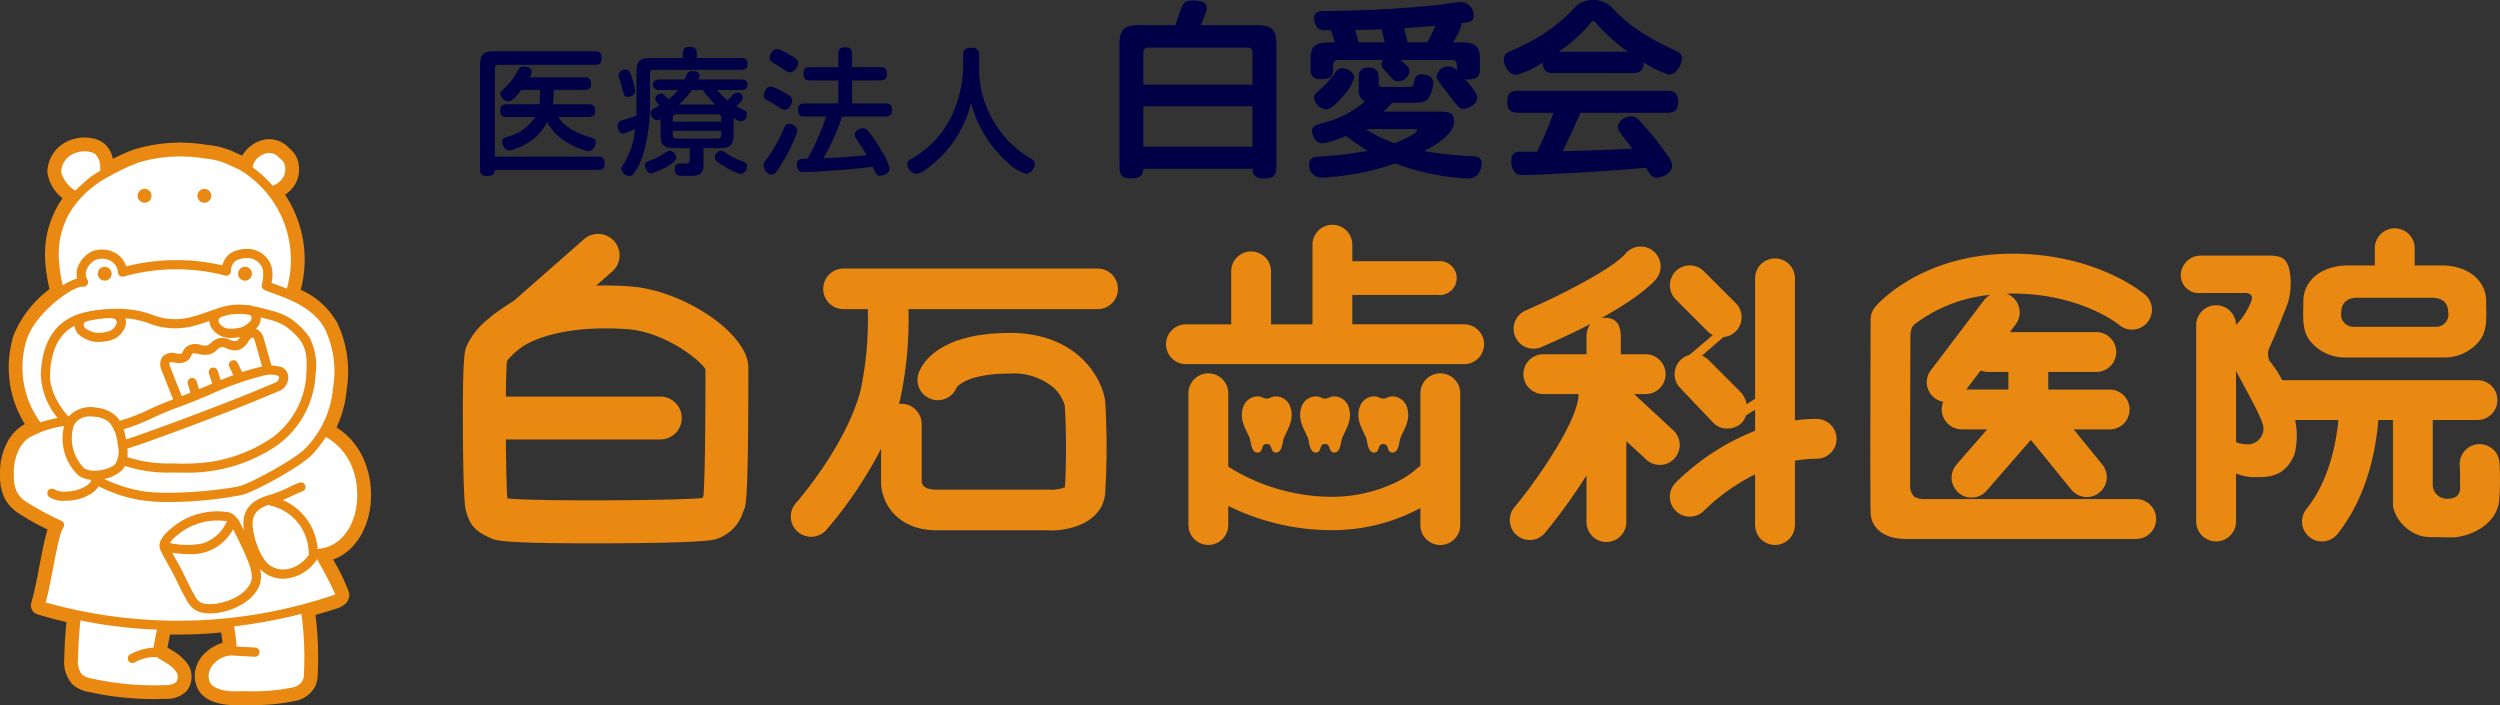 <svg xmlns="http://www.w3.org/2000/svg" xmlns:xlink="http://www.w3.org/1999/xlink" width="304.909" height="86" viewBox="0 0 304.909 86">
  <rect x="0" y="0" width="304.909" height="86" fill="#333333" stroke="none"/>
  <defs>
    <clipPath id="clip-path">
      <rect id="長方形_7" data-name="長方形 7" width="304.909" height="69.225" fill="#ea8912"/>
    </clipPath>
    <clipPath id="clip-path-2">
      <rect id="長方形_8" data-name="長方形 8" width="146.584" height="21.775" fill="none"/>
    </clipPath>
  </defs>
  <g id="logo" transform="translate(-294 -161.561)">
    <g id="グループ_18" data-name="グループ 18" transform="translate(294 178.337)">
      <g id="グループ_17" data-name="グループ 17" clip-path="url(#clip-path)">
        <path id="パス_65" data-name="パス 65" d="M41.1,36.351a12.94,12.94,0,0,0,1.418-4.875,13.386,13.386,0,0,0-1.074-7.8,9.378,9.378,0,0,0-4.63-4.016A13.816,13.816,0,0,0,34.746,7.574a3.416,3.416,0,0,0,1.662-1.567,3.18,3.18,0,0,0,.051-2.574,2.914,2.914,0,0,0-.791-.95l-.18-.169a2.68,2.68,0,0,0-2.877-.561A3.38,3.38,0,0,0,30.6,3.776c-.34-.183-.693-.347-1.041-.5-.2-.09-.394-.179-.581-.269a9.688,9.688,0,0,0-3.1-.772,18.861,18.861,0,0,0-8.436.5,21.977,21.977,0,0,0-3.342,1.526,3.1,3.1,0,0,0-1-2.33,2.746,2.746,0,0,0-1.227-.508,4.245,4.245,0,0,0-3.2.671A3.637,3.637,0,0,0,7.129,5.036,4.775,4.775,0,0,0,9.207,8.1,8.85,8.85,0,0,0,8.073,9.845c-1.383,2.8-1.58,5.416-.7,9.332a.554.554,0,0,0,.148.269,13.2,13.2,0,0,0-4.5,5.528A12.572,12.572,0,0,0,4.642,35.948a5.807,5.807,0,0,0-1.085.63,4.23,4.23,0,0,0-.973.983l-.162.209a7.369,7.369,0,0,0-1.068,4.049l0,.142a5.6,5.6,0,0,0,.521,2.611,4.381,4.381,0,0,0,1.391,1.514A32.271,32.271,0,0,0,7.283,48.3a2.734,2.734,0,0,0-.132.349c-.431,1.5-.728,3.068-1.016,4.579-.283,1.487-.576,3.025-.993,4.48a.561.561,0,0,0,.375.691Q7.489,59,9.5,59.455c-.174,1.6-.277,3.224-.307,4.832a3.612,3.612,0,0,0,.783,2.759,3.55,3.55,0,0,0,1.844.833,36.557,36.557,0,0,0,7.769.835q.684,0,1.368-.025a2.914,2.914,0,0,0,2.151-.74,2.23,2.23,0,0,0,.005-2.772,5.6,5.6,0,0,0-1.7-1.405l-.119-.074c-.115-.071-.223-.135-.323-.195-.125-.074-.272-.161-.362-.225.057-.438.282-1.582.464-2.453.354.007.707.019,1.062.019a60.86,60.86,0,0,0,6.11-.31.549.549,0,0,0,.005.13c0,.015.216,1.265.277,2.2a4.429,4.429,0,0,0-2.224,1.1,3.323,3.323,0,0,0-1.195,2.391,2.939,2.939,0,0,0,.409,1.6c.853,1.368,3.07,1.5,3.917,1.5h.131c.469-.008.928-.011,1.379-.014a24.276,24.276,0,0,0,6.011-.54,2.9,2.9,0,0,0,1.569-1.1,2.374,2.374,0,0,0,.429-1.127,40.294,40.294,0,0,0-.308-8.072c1.008-.273,2.014-.568,3.02-.891.369-.118,1.233-.4,1.161-1.3a32.289,32.289,0,0,0-2.237-4.477c3.159-.785,4.576-3.79,4.841-6.5.306-3.122-.7-7.066-4.333-9.086" transform="translate(-0.789 -0.79)" fill="#fff"/>
        <path id="パス_66" data-name="パス 66" d="M28.645,69.225c-.989,0-3.4-.172-4.393-1.768a3.5,3.5,0,0,1-.494-1.9,3.874,3.874,0,0,1,1.379-2.8,5.162,5.162,0,0,1,2-1.126c-.049-.468-.118-.951-.167-1.275a54.177,54.177,0,0,1-6.233.252c-.117.576-.236,1.186-.308,1.6l.036.022c.1.061.214.127.332.2l.12.074a6.129,6.129,0,0,1,1.861,1.55,2.8,2.8,0,0,1-.045,3.484,3.444,3.444,0,0,1-2.542.92,37.162,37.162,0,0,1-9.278-.821,4.088,4.088,0,0,1-2.12-.984,4.15,4.15,0,0,1-.949-3.167c.027-1.452.114-2.925.259-4.386-1.2-.28-2.384-.6-3.54-.952a1.125,1.125,0,0,1-.751-1.381c.409-1.43.7-2.953.98-4.427.285-1.5.579-3.043,1-4.541A30.28,30.28,0,0,1,2.16,45.755a4.957,4.957,0,0,1-1.555-1.69,6.033,6.033,0,0,1-.6-2.876l0-.141A7.869,7.869,0,0,1,1.19,36.633l.16-.207a4.779,4.779,0,0,1,1.077-1.085,5.458,5.458,0,0,1,.6-.394A13.148,13.148,0,0,1,1.7,24a13.557,13.557,0,0,1,4.331-5.512c-.9-4.044-.691-6.759.752-9.681a9.221,9.221,0,0,1,.853-1.4A4.883,4.883,0,0,1,5.779,4.252,4.205,4.205,0,0,1,7.562.847,4.8,4.8,0,0,1,11.191.082,3.281,3.281,0,0,1,12.664.7a3.121,3.121,0,0,1,1.1,1.9A19.339,19.339,0,0,1,16.48,1.413,19.378,19.378,0,0,1,25.16.883a10.172,10.172,0,0,1,3.275.824c.182.088.373.175.567.263.168.076.349.159.535.248A4.069,4.069,0,0,1,31.625.438a3.223,3.223,0,0,1,3.459.68l.178.167a3.33,3.33,0,0,1,.929,1.155,3.734,3.734,0,0,1-.069,3.022,3.81,3.81,0,0,1-1.358,1.509,14.274,14.274,0,0,1,1.911,11.6,9.461,9.461,0,0,1,4.475,4.068,13.889,13.889,0,0,1,1.132,8.109,13.6,13.6,0,0,1-1.24,4.6C44.552,37.578,45.5,41.6,45.2,44.7c-.256,2.617-1.6,5.666-4.568,6.771a24.785,24.785,0,0,1,1.964,4.1c.072.894-.449,1.526-1.548,1.878-.826.266-1.691.524-2.576.77a40.054,40.054,0,0,1,.252,7.695,2.927,2.927,0,0,1-.516,1.394,3.48,3.48,0,0,1-1.9,1.341,24.691,24.691,0,0,1-6.145.557c-.457,0-.91.005-1.372.014Zm-1.19-10.04a.561.561,0,0,1,.56.6c0,.01.219,1.3.282,2.255a.56.56,0,0,1-.477.591,3.894,3.894,0,0,0-1.93.962,2.771,2.771,0,0,0-1.01,1.981,2.383,2.383,0,0,0,.324,1.294c.718,1.151,2.815,1.241,3.441,1.241h.125c.463-.009.92-.012,1.37-.015a23.887,23.887,0,0,0,5.888-.522,2.35,2.35,0,0,0,1.235-.859,1.839,1.839,0,0,0,.341-.86,39.9,39.9,0,0,0-.3-7.967.559.559,0,0,1,.409-.61c1.031-.279,2.039-.577,2.995-.884.6-.192.8-.381.773-.722a39.623,39.623,0,0,0-2.161-4.238.561.561,0,0,1,.348-.828c3.643-.905,4.3-4.826,4.419-6.007.282-2.884-.633-6.643-4.048-8.541a.56.56,0,0,1-.223-.752,12.338,12.338,0,0,0,1.356-4.669,12.885,12.885,0,0,0-1.016-7.486,8.7,8.7,0,0,0-4.367-3.762.56.56,0,0,1-.306-.652A13.289,13.289,0,0,0,33.5,7.11a.561.561,0,0,1,.214-.832,2.854,2.854,0,0,0,1.4-1.306,2.627,2.627,0,0,0,.032-2.124A2.645,2.645,0,0,0,34.5,2.1l-.182-.171a2.111,2.111,0,0,0-2.3-.444,2.831,2.831,0,0,0-1.67,1.666.561.561,0,0,1-.8.324c-.336-.181-.7-.347-1.006-.488-.2-.092-.4-.183-.594-.276A9.226,9.226,0,0,0,25.027,2a18.338,18.338,0,0,0-8.192.48,21.626,21.626,0,0,0-3.256,1.489.56.56,0,0,1-.823-.458,2.513,2.513,0,0,0-.784-1.924,2.2,2.2,0,0,0-.982-.4,3.673,3.673,0,0,0-2.78.576A3.069,3.069,0,0,0,6.9,4.24a4.308,4.308,0,0,0,1.84,2.616.561.561,0,0,1,.109.816A8.329,8.329,0,0,0,7.786,9.3c-1.319,2.672-1.5,5.184-.659,8.961a.559.559,0,0,1-.064.842,12.734,12.734,0,0,0-4.307,5.262A11.938,11.938,0,0,0,4.307,34.83a.56.56,0,0,1-.221.837,5.236,5.236,0,0,0-.98.566,3.693,3.693,0,0,0-.868.879l-.163.21a6.814,6.814,0,0,0-.951,3.685l.005.142A5.192,5.192,0,0,0,1.573,43.5,3.815,3.815,0,0,0,2.8,44.834a31.548,31.548,0,0,0,3.935,2.174.56.56,0,0,1,.271.735,2.105,2.105,0,0,0-.1.274c-.424,1.48-.719,3.029-1,4.528s-.581,3.053-1,4.532c1.286.392,2.614.742,3.944,1.042a.561.561,0,0,1,.434.608c-.172,1.59-.274,3.2-.3,4.782a3.148,3.148,0,0,0,.617,2.351,3.048,3.048,0,0,0,1.569.684,36.126,36.126,0,0,0,9,.8,2.381,2.381,0,0,0,1.759-.56,1.685,1.685,0,0,0-.034-2.06,5.087,5.087,0,0,0-1.547-1.26l-.119-.074c-.111-.069-.217-.131-.314-.189-.138-.081-.3-.179-.4-.249a.562.562,0,0,1-.232-.53c.058-.444.278-1.573.471-2.5a.557.557,0,0,1,.559-.446l.35.008a54.228,54.228,0,0,0,6.756-.3.519.519,0,0,1,.056,0" transform="translate(0 0)" fill="#ea8912"/>
        <path id="パス_67" data-name="パス 67" d="M156.269,34.7c-1.4-.093-2.77-.124-4.068-.087l1.966-1.725a2.616,2.616,0,1,0-3.451-3.933L142.122,36.5c-.441.263-1.122.69-1.861,1.228a8.885,8.885,0,0,0-1.186.93A9.03,9.03,0,0,0,136.394,42c-.208.531-.492,1.259-.443,10.231.032,5.745.151,9.038.355,9.787l.027.1c.471,1.739,1.16,2.484,3.073,3.321.553.242,1.388.607,12.051.607q.864,0,1.816,0c8.053-.028,12.617-.2,13.565-.519A5.035,5.035,0,0,0,170.1,62.28c.031-.076.061-.152.095-.226.3-.685.568-1.276.568-17.474,0-4.08-7.857-9.433-14.494-9.876m9.02,25.519-.042.1c-.026.063-.056.137-.084.2-3.036.309-20.965.414-23.793.036-.084-1.034-.153-3.8-.18-7.181h18.838a2.616,2.616,0,1,0,0-5.232H141.189c.022-2.221.07-3.724.142-4.361a9.42,9.42,0,0,1,1.936-1.767c1.262-.8,5.022-2.609,12.654-2.1,4.636.309,8.99,3.787,9.61,4.9,0,11.735-.168,14.671-.242,15.4" transform="translate(-79.493 -16.554)" fill="#ea8912"/>
        <path id="パス_68" data-name="パス 68" d="M272.145,40.952a2.478,2.478,0,0,0-2.476-2.475H238.727a2.476,2.476,0,1,0,0,4.951h2.913a41.932,41.932,0,0,1-.87,9.848c-1.782,6.881-7.844,13.737-7.905,13.805a2.476,2.476,0,0,0,3.692,3.3,51.071,51.071,0,0,0,6.7-9.923v4.084c0,2.354,1.82,5.857,6.835,5.857l4.16,0h.62c2.11,0,4.4,0,6.162,0h2.373l.049,0c.185.012.377.018.571.018,2.281,0,6.23-.956,6.565-4.542a94.364,94.364,0,0,0,.007-11.141,2.537,2.537,0,0,0-.031-.272c-.475-2.813-3.508-8.132-11.587-8.132-9.132,0-10.9,4.147-11.165,4.979a2.475,2.475,0,0,0,4.648,1.69c.122-.176,1.342-1.717,6.517-1.717a7.6,7.6,0,0,1,5.286,1.69,4.707,4.707,0,0,1,1.4,2.232,92.166,92.166,0,0,1,.02,9.951,4.859,4.859,0,0,1-1.544.3l-.157-.013-.044,0c-.076,0-.153-.007-.233-.008a3.006,3.006,0,0,0-.307.011c-1.377,0-4.91,0-8.523,0h-.621l-4.163,0c-1.188,0-1.821-.326-1.883-.963V57.449a2.479,2.479,0,0,0-2.476-2.476,2.32,2.32,0,0,0-.3.021c.045-.159.091-.318.132-.477a46.528,46.528,0,0,0,1.031-11.089h23.075a2.478,2.478,0,0,0,2.476-2.476" transform="translate(-135.799 -22.499)" fill="#ea8912"/>
        <path id="パス_69" data-name="パス 69" d="M698.786,35.44c0-1.923-1.6-4.076-5.109-4.256q-.067,0-.135,0H690.07v-2.1a2.429,2.429,0,0,0-4.859,0v2.1H681.74c-.045,0-.09,0-.135,0-3.51.18-5.109,2.332-5.109,4.256,0,2.136-.275,3.871,1.11,5.283a5.465,5.465,0,0,0,4.133,1.682h11.8a5.464,5.464,0,0,0,4.133-1.682c1.386-1.412,1.111-3.147,1.111-5.283m-6,3.222c-.687.008-9.6.008-10.29,0a1.5,1.5,0,0,1-1.372-1.815c-.007-.5.2-1.727,1.987-1.727h9.06c1.789,0,1.994,1.229,1.987,1.727a1.5,1.5,0,0,1-1.372,1.815" transform="translate(-395.568 -15.584)" fill="#ea8912"/>
        <path id="パス_70" data-name="パス 70" d="M679.391,59.968a2.429,2.429,0,0,0-4.851.261c.081,1.5,0,2.178.061,2.937-.1.391-.2,1.157-1.552,1.158a1.711,1.711,0,0,1-1.8-1.772V54.726h5.458a2.429,2.429,0,1,0,0-4.858h-23.82a13.611,13.611,0,0,0-1.558-2.372,1.956,1.956,0,0,1,.054-1.717c.869-1.89,1.742-4.157,2.077-5.02.671-1.578.593-4.579-.142-5.392-.349-.615-1.371-.69-1.911-.69h-8.462a2.43,2.43,0,0,0-2.429,2.429,2.191,2.191,0,0,0,2.429,2.129H648.5c.737.079.737.561.665.854a8.306,8.306,0,0,1-1.909,3.038,2.428,2.428,0,0,0-4.856.061v23.92a2.429,2.429,0,1,0,4.858,0V61.242a5.856,5.856,0,0,0,2.269.455c1.73,0,3.716-.006,4.875-2.827a9.444,9.444,0,0,0,.067-4.144h5.269c-.245,2.685-1.081,7.341-3.9,10.865a2.429,2.429,0,0,0,3.794,3.035c3.745-4.681,4.729-10.669,4.981-13.9h1.781V64.971a2.426,2.426,0,0,0,.121.758,5.056,5.056,0,0,0,3.291,3.132,5.709,5.709,0,0,0,.995.145l2.729.036c1.9,0,5.441-1.3,5.827-4.464a34.828,34.828,0,0,0,.034-4.609m-30.682-2.273a4.094,4.094,0,0,1-1.451-.255V48.723c1.539,2.981,3.153,5.65,3.342,6.9a1.942,1.942,0,0,1-1.891,2.076" transform="translate(-374.543 -20.277)" fill="#ea8912"/>
        <path id="パス_71" data-name="パス 71" d="M463.393,54.427,458.609,50h1.407a2.429,2.429,0,0,0,0-4.858h-3.035V42.908c-.017-.615-.1-2.141-1.753-2.207a3.472,3.472,0,0,0-.607.026c4.7-2.6,6.313-4.323,6.662-4.742a2.429,2.429,0,0,0-3.732-3.11c-1.51,1.812-8.027,5.144-12.173,6.931a2.429,2.429,0,1,0,1.923,4.462c2.35-1.013,4.322-1.957,5.975-2.82a2.621,2.621,0,0,0-.476,1.623v2.07h-5.263a2.429,2.429,0,0,0,0,4.858h4.289c.038,2.944-4.51,9.805-7.823,13.821a2.429,2.429,0,0,0,3.747,3.093,68.97,68.97,0,0,0,5.05-7v5.769a2.43,2.43,0,0,0,4.858,0v-9.94l2.435,2.252a2.429,2.429,0,0,0,3.3-3.567" transform="translate(-259.306 -18.713)" fill="#ea8912"/>
        <path id="パス_72" data-name="パス 72" d="M508.365,55.074a19.438,19.438,0,0,0-2.648.184V37.93a2.429,2.429,0,1,0-4.858,0V52.619l-1.048.665a2.791,2.791,0,0,0-.733-1.494L495.189,47.9a2.417,2.417,0,0,0-.811-.537l2.613-2.271a2.428,2.428,0,0,0,1.51-4.138l-3.889-3.889a2.429,2.429,0,1,0-3.435,3.436l3.889,3.889a2.4,2.4,0,0,0,.64.458l-2.871,2.427a2.427,2.427,0,0,0-1.081,4.06l4.023,4.231a2.258,2.258,0,0,0,1.659.681,2.53,2.53,0,0,0,1.777-.681,2.166,2.166,0,0,0,.528-.912l1.118-.71v2.58a28.738,28.738,0,0,0-9.731,6.372,2.429,2.429,0,0,0,3.529,3.339,24.6,24.6,0,0,1,6.2-4.4v6.184a2.429,2.429,0,1,0,4.858,0V60.181a14.694,14.694,0,0,1,2.648-.247,2.429,2.429,0,0,0,0-4.859" transform="translate(-286.799 -20.759)" fill="#ea8912"/>
        <path id="パス_73" data-name="パス 73" d="M379.776,69.258a2.429,2.429,0,0,0-2.429,2.429v8.871a2.2,2.2,0,0,0-.492.361,10.719,10.719,0,0,1-2.557,1.662,18.17,18.17,0,0,1-7.715,1.737,23.975,23.975,0,0,1-12.615-3.642c-.017-.012-.038-.02-.056-.031V71.687a2.429,2.429,0,0,0-4.858,0V87.756a2.429,2.429,0,0,0,4.858,0V85.424a28.406,28.406,0,0,0,12.315,2.956c.147,0,.3,0,.445,0a22.542,22.542,0,0,0,10.674-2.7v2.084a2.429,2.429,0,0,0,4.858,0V71.687a2.429,2.429,0,0,0-2.429-2.429" transform="translate(-204.11 -40.499)" fill="#ea8912"/>
        <path id="パス_74" data-name="パス 74" d="M378.831,37.757h-13.64V34.18H375.65a2.068,2.068,0,1,0,0-4.115H365.192V28.05a2.429,2.429,0,1,0-4.858,0v9.708h-5.057V31.3a2.429,2.429,0,0,0-4.858,0v6.46H344.9a2.429,2.429,0,0,0,0,4.858h33.933a2.429,2.429,0,0,0,0-4.858" transform="translate(-200.258 -14.981)" fill="#ea8912"/>
        <path id="パス_75" data-name="パス 75" d="M367.02,82.724c.292-.292.133-.906.761-.906.6.005.467.613.759.906a.561.561,0,0,0,.748,0c.4-.348.426-1.174.581-1.656.561-1.23,1.275-2.3.793-3.751a1.9,1.9,0,0,0-1.605-1.3c-.749-.046-.754.262-1.277.262s-.527-.308-1.276-.262a1.9,1.9,0,0,0-1.605,1.3c-.483,1.455.232,2.521.793,3.751.154.482.178,1.308.581,1.656a.561.561,0,0,0,.748,0" transform="translate(-213.281 -44.443)" fill="#ea8912"/>
        <path id="パス_76" data-name="パス 76" d="M384.134,82.724c.292-.292.133-.906.761-.906.6.005.467.613.759.906a.561.561,0,0,0,.748,0c.4-.348.426-1.174.581-1.656.561-1.23,1.275-2.3.793-3.751a1.9,1.9,0,0,0-1.605-1.3c-.749-.046-.755.262-1.277.262s-.527-.308-1.276-.262a1.9,1.9,0,0,0-1.605,1.3c-.483,1.455.232,2.521.793,3.751.154.482.178,1.308.581,1.656a.561.561,0,0,0,.748,0" transform="translate(-223.288 -44.443)" fill="#ea8912"/>
        <path id="パス_77" data-name="パス 77" d="M401.248,82.724c.292-.292.133-.906.761-.906.6.005.467.613.759.906a.561.561,0,0,0,.748,0c.4-.348.426-1.174.581-1.656.561-1.23,1.275-2.3.793-3.751a1.9,1.9,0,0,0-1.605-1.3c-.749-.046-.754.262-1.277.262s-.527-.308-1.276-.262a1.9,1.9,0,0,0-1.605,1.3c-.483,1.455.232,2.521.793,3.751.154.482.178,1.308.581,1.656a.561.561,0,0,0,.748,0" transform="translate(-233.296 -44.443)" fill="#ea8912"/>
        <path id="パス_78" data-name="パス 78" d="M581.763,64.042h-26a2.386,2.386,0,0,1-1.058-.28,1.727,1.727,0,0,1-.513-1.261c-.013-4.182.005-12.016.028-18.44a2.825,2.825,0,0,1,.181-.914,1.362,1.362,0,0,1,.478-.534,18.115,18.115,0,0,1,9.109-3.483,2.42,2.42,0,0,0-.8.678l-6.469,8.516a2.415,2.415,0,0,0,1.515,3.854,2.373,2.373,0,0,0-.192.935,2.462,2.462,0,0,0,2.493,2.429h3.045l-3.736,4.295a2.429,2.429,0,0,0,3.666,3.189l5.4-6.2,4.946,6.072a2.429,2.429,0,1,0,3.767-3.068l-3.488-4.282h4.317a2.43,2.43,0,1,0,0-4.858h-7.418V48.539h5.862a2.429,2.429,0,0,0,0-4.858H566.346l.71-.934a2.431,2.431,0,0,0-1.107-3.755c.235-.007.468-.016.71-.016,8.348,0,12.977,3.787,13.011,3.816a2.429,2.429,0,0,0,3.164-3.687c-.237-.2-5.929-4.988-16.175-4.988-11.106,0-16.487,6.193-16.711,6.456a2.432,2.432,0,0,0-.577,1.562c-.032,8.522-.073,22.946.012,23.8.183,1.825,1.839,2.97,4.254,2.969q.128,0,.258,0h27.869a2.429,2.429,0,0,0,0-4.858M566.171,50.683h-5.144l1.769-2.33a2.426,2.426,0,0,0,.932.186h2.443Z" transform="translate(-321.221 -19.95)" fill="#ea8912"/>
        <path id="パス_79" data-name="パス 79" d="M41.1,36.352a12.955,12.955,0,0,0,1.418-4.875,13.39,13.39,0,0,0-1.074-7.8,9.377,9.377,0,0,0-4.631-4.016A13.815,13.815,0,0,0,34.747,7.574a3.42,3.42,0,0,0,1.662-1.567,3.181,3.181,0,0,0,.051-2.574,2.918,2.918,0,0,0-.791-.951l-.18-.169a2.68,2.68,0,0,0-2.877-.561A3.38,3.38,0,0,0,30.6,3.776c-.339-.183-.693-.347-1.041-.5-.2-.09-.394-.179-.581-.269a9.688,9.688,0,0,0-3.1-.772,18.862,18.862,0,0,0-8.436.5,21.954,21.954,0,0,0-3.341,1.526,3.1,3.1,0,0,0-1-2.33,2.739,2.739,0,0,0-1.227-.508,4.244,4.244,0,0,0-3.2.67A3.635,3.635,0,0,0,7.13,5.036,4.773,4.773,0,0,0,9.208,8.1,8.843,8.843,0,0,0,8.073,9.846c-1.382,2.8-1.58,5.415-.7,9.332a.557.557,0,0,0,.148.269,13.2,13.2,0,0,0-4.5,5.527A12.575,12.575,0,0,0,4.642,35.948a5.8,5.8,0,0,0-1.085.63,4.23,4.23,0,0,0-.973.983l-.162.209a7.365,7.365,0,0,0-1.068,4.049l0,.142a5.6,5.6,0,0,0,.521,2.611A4.377,4.377,0,0,0,3.27,46.085,32.241,32.241,0,0,0,7.284,48.3a2.7,2.7,0,0,0-.132.349c-.431,1.5-.728,3.068-1.017,4.579-.283,1.487-.576,3.025-.992,4.48a.56.56,0,0,0,.375.691Q7.49,59,9.5,59.456c-.173,1.6-.277,3.224-.307,4.832a3.612,3.612,0,0,0,.784,2.759,3.55,3.55,0,0,0,1.844.833,36.564,36.564,0,0,0,7.77.835q.684,0,1.368-.025a2.913,2.913,0,0,0,2.151-.74,2.229,2.229,0,0,0,.006-2.772,5.6,5.6,0,0,0-1.7-1.405l-.118-.074c-.115-.071-.224-.135-.324-.195-.125-.073-.272-.161-.362-.224.057-.438.282-1.583.464-2.453.354.007.707.019,1.062.019a60.731,60.731,0,0,0,6.11-.31.572.572,0,0,0,.006.13c0,.015.216,1.265.277,2.2a4.428,4.428,0,0,0-2.223,1.1,3.323,3.323,0,0,0-1.2,2.391,2.938,2.938,0,0,0,.409,1.6c.853,1.368,3.07,1.5,3.917,1.5h.131c.469-.008.928-.011,1.379-.014a24.274,24.274,0,0,0,6.011-.54,2.9,2.9,0,0,0,1.569-1.1,2.37,2.37,0,0,0,.429-1.127,40.233,40.233,0,0,0-.308-8.072q1.512-.41,3.02-.891c.369-.119,1.233-.4,1.161-1.3a32.273,32.273,0,0,0-2.236-4.477c3.158-.785,4.576-3.79,4.841-6.5.306-3.122-.7-7.066-4.333-9.086M33,2.8a1.564,1.564,0,0,1,1.713.323L34.9,3.3a3.361,3.361,0,0,1,.513.54A2.047,2.047,0,0,1,35.4,5.517,2.444,2.444,0,0,1,34.044,6.66,14.55,14.55,0,0,0,31.6,4.429a.535.535,0,0,0,.02-.1A2.126,2.126,0,0,1,33,2.8M8.251,5.025A2.536,2.536,0,0,1,9.325,3.008a3.156,3.156,0,0,1,2.355-.482,1.664,1.664,0,0,1,.737.288A2.239,2.239,0,0,1,13,4.584a.553.553,0,0,0,.066.24,9.611,9.611,0,0,0-1.757,1.2c-.472.422-.919.824-1.338,1.244A3.99,3.99,0,0,1,8.251,5.025m.827,5.317a11.313,11.313,0,0,1,2.985-3.489,11.2,11.2,0,0,1,2.2-1.409A23.333,23.333,0,0,1,17.8,3.8a17.811,17.811,0,0,1,7.947-.455,8.734,8.734,0,0,1,2.742.667c.194.095.4.187.607.282a9.141,9.141,0,0,1,1.514.8,13.471,13.471,0,0,1,2.807,2.574A12.753,12.753,0,0,1,35.77,19.216c-.468-.186-.909-.347-1.3-.488-.205-.074-.4-.144-.566-.208a4.734,4.734,0,0,0,.075-1.684,3.053,3.053,0,0,0-3.143-2.465h-.013a3.862,3.862,0,0,0-1.875.5,2.526,2.526,0,0,0-1.034,1.511,24.863,24.863,0,0,0-11.74.122,2.74,2.74,0,0,0-1.228-1.583,3.362,3.362,0,0,0-2.992-.218,3.481,3.481,0,0,0-1.694,1.927,2.465,2.465,0,0,0-.068,1.343,7.466,7.466,0,0,0-1.753.843c-.795-3.617-.62-5.925.639-8.474m-5,15c1.159-3.326,5.719-6.508,6.824-6.362a.56.56,0,0,0,.557-.835,1.362,1.362,0,0,1-.131-1.164,2.393,2.393,0,0,1,1.075-1.25,2.236,2.236,0,0,1,1.965.148,1.661,1.661,0,0,1,.81,1.363.561.561,0,0,0,.71.5,23.737,23.737,0,0,1,12.363-.125.56.56,0,0,0,.7-.585,1.642,1.642,0,0,1,.55-1.185,2.774,2.774,0,0,1,1.329-.355,1.951,1.951,0,0,1,2.046,1.531,4.624,4.624,0,0,1-.139,1.635l-.02.1a.561.561,0,0,0,.323.622c.277.122.635.252,1.05.4,1.884.682,5.036,1.824,6.353,4.406a12.126,12.126,0,0,1,.958,7.174,11.972,11.972,0,0,1-3.34,7.313c-1.139,1.253-6.57,4.224-8,4.611-1.532.415-8.557,1.232-12.113.593a16.889,16.889,0,0,1-4.445-1.458,4.28,4.28,0,0,0,2.117-1.008,2.269,2.269,0,0,0,.407-.566,17.478,17.478,0,0,0,5.908.8c.491.009.986.018,1.485.018A19.3,19.3,0,0,0,34.641,38.3,11.36,11.36,0,0,0,39.272,29.8l0-.06A7.523,7.523,0,0,0,38.5,25.1a9.293,9.293,0,0,0-2.257-2.222,7.853,7.853,0,0,0-2.447-1c-.691-.191-1.422-.39-2.175-.529a2.067,2.067,0,0,0-.816-.132c-.015,0-.029,0-.043.006a7.292,7.292,0,0,0-2.2.069c-.2.039-.417.1-.652.163a.6.6,0,0,0-.071.012c-.088.025-.166.054-.244.082-.456.141-.95.312-1.436.481-.711.247-1.383.481-1.864.6a7.6,7.6,0,0,1-4.994-.243,11.14,11.14,0,0,0-2.565-.615,17.287,17.287,0,0,0-5.606.33c-.034.01-.073.016-.105.027a7.505,7.505,0,0,0-2.284,1c-1.833,1.252-2.833,3.42-2.972,6.443A8.622,8.622,0,0,0,7.82,34.99a17.728,17.728,0,0,0-2.1.538A11.361,11.361,0,0,1,4.075,25.344m4.891,9.264c-.022-.024-2.194-2.375-2.073-4.988.124-2.69.937-4.512,2.484-5.569a4.892,4.892,0,0,1,.515-.3,1.806,1.806,0,0,0,.379.952,3.781,3.781,0,0,0,2.274,1.018h.022c2.052,0,2.806-.59,3.356-1.541a1.753,1.753,0,0,0,.164-1.34c.184.012.364.027.539.045a10.078,10.078,0,0,1,2.323.563,8.726,8.726,0,0,0,5.611.27c.483-.116,1.1-.327,1.762-.556a1.788,1.788,0,0,0,.442,1.08,2.687,2.687,0,0,0,2.213.986,6.409,6.409,0,0,0,1.112-.112c-.165.233-.323.445-.492.5a1.369,1.369,0,0,1-.733-.154,2.342,2.342,0,0,0-1.385-.2,2.264,2.264,0,0,0-.948.561,1.6,1.6,0,0,1-.461.319,1.93,1.93,0,0,1-.83-.059,1.821,1.821,0,0,0-1.825.318,1.934,1.934,0,0,0-.313.488.978.978,0,0,1-.127.219c-.1.091-.428.044-.7.007a1.683,1.683,0,0,0-1.669.4,1.762,1.762,0,0,0-.061,1.774l1.357,3.433c-.992.378-1.987.781-2.873,1.208A23.57,23.57,0,0,1,15.4,35.337a3.252,3.252,0,0,0-.552-.659,4.118,4.118,0,0,0-2.251-.942,3.667,3.667,0,0,0-3.394,1.027l-.134.018a.557.557,0,0,0-.107-.173m5.279-11.8c.394.028.66.133.747.3a.608.608,0,0,1-.039.515c-.279.482-.567.981-2.386.981h-.02a3.055,3.055,0,0,1-1.392-.588.589.589,0,0,1-.126-.545.514.514,0,0,1,.347-.273,13.324,13.324,0,0,1,2.87-.387m14.538-.414a6.888,6.888,0,0,1,2.506.036.366.366,0,0,1,.122.113.588.588,0,0,1-.012.559,3.056,3.056,0,0,1-1.244.861c-1.8.379-2.182-.052-2.555-.468a.607.607,0,0,1-.144-.5c.043-.147.218-.279.491-.381.312-.1.6-.176.835-.223m2.261,3.317c.04-.057.08-.114.12-.169.192-.26.416-.385.485-.359.051.02.135.124.25.506.13.432.287.994.444,1.555.147.526.294,1.047.419,1.469-.849.192-1.659.423-2.439.68l-.541-1.115a.561.561,0,1,0-1.009.49l.483,1c-.523.192-1.034.393-1.538.6l-.37-1.122a.561.561,0,1,0-1.065.351l.4,1.2-.708.3c-.3.127-.607.255-.912.383l-.3-.987a.561.561,0,0,0-1.072.33l.333,1.084c-.353.142-.706.283-1.064.418l-1.363-3.447c-.2-.5-.14-.622-.118-.649.067-.082.4-.035.652,0a1.851,1.851,0,0,0,1.619-.3,1.76,1.76,0,0,0,.364-.539,1.128,1.128,0,0,1,.125-.217c.1-.111.38-.067.787.015a2.733,2.733,0,0,0,1.392.027,2.447,2.447,0,0,0,.848-.536,1.428,1.428,0,0,1,.48-.322,1.5,1.5,0,0,1,.729.161,2.2,2.2,0,0,0,1.458.176,2.227,2.227,0,0,0,1.115-.974m-7.837,7.715c1.1-.41,2.173-.863,3.205-1.3A36.846,36.846,0,0,1,33.2,29.759a3.234,3.234,0,0,1,1.311.03c.328.059.322.149.31.331a.716.716,0,0,1-.51.585c-.327.131-.653.268-1.056.438-.558.235-1.265.532-2.332.964-4.773,1.931-12.85,4.914-14.762,5.5a8.823,8.823,0,0,0-.289-1.237,25.349,25.349,0,0,0,3.647-1.433c1.116-.538,2.43-1.043,3.685-1.509m-6.885,5.3c1.79-.516,10.447-3.728,15.025-5.58,1.074-.434,1.785-.734,2.347-.97.4-.167.717-.3,1.039-.431a1.794,1.794,0,0,0,1.211-1.551,1.349,1.349,0,0,0-1.232-1.508,6.145,6.145,0,0,0-.824-.1.559.559,0,0,0-.019-.1c-.13-.431-.287-.992-.444-1.553s-.318-1.139-.451-1.576a1.743,1.743,0,0,0-.916-1.227c-.024-.01-.05-.013-.074-.021A2.027,2.027,0,0,0,32.4,23.6a1.827,1.827,0,0,0,.189-.881c.307.079.611.162.9.243a6.9,6.9,0,0,1,2.107.837,8.341,8.341,0,0,1,1.935,1.876c.748,1.254.693,2.413.615,4.017l0,.06A10.242,10.242,0,0,1,33.967,37.4a18.155,18.155,0,0,1-7.148,2.886,23.815,23.815,0,0,1-4.86.243,16.244,16.244,0,0,1-5.571-.745.562.562,0,0,0-.058-.015,5.357,5.357,0,0,0-.008-1.045M9.651,36.455h0a2.344,2.344,0,0,1,.314-.852,2.242,2.242,0,0,1,1.918-.795,4.178,4.178,0,0,1,.566.039,3.036,3.036,0,0,1,1.651.662,4.509,4.509,0,0,1,1.032,2.741,2.874,2.874,0,0,1-.305,2.374c-.738.745-2.988,1.121-3.814.458a5.186,5.186,0,0,1-1.361-4.628m9.866,26.557a6.524,6.524,0,0,0-2.822.8.56.56,0,0,0,.487,1.009,5.091,5.091,0,0,1,2.716-.673,4.961,4.961,0,0,0,.5.325c.094.056.2.116.3.184l.12.074a4.606,4.606,0,0,1,1.39,1.116,1.132,1.132,0,0,1,.073,1.347,2.016,2.016,0,0,1-1.368.379,35.373,35.373,0,0,1-8.857-.784,2.655,2.655,0,0,1-1.292-.534,2.715,2.715,0,0,1-.453-1.943c.029-1.538.127-3.092.29-4.624a57.285,57.285,0,0,0,9.326,1.12c-.125.6-.329,1.618-.416,2.208M37.835,66.6a1.367,1.367,0,0,1-.254.593,1.792,1.792,0,0,1-.9.617,23.41,23.41,0,0,1-5.742.506c-.456,0-.919.005-1.392.014-1.216.017-2.637-.272-3.077-.976a1.862,1.862,0,0,1-.239-.99,2.289,2.289,0,0,1,.825-1.572,2.97,2.97,0,0,1,2-.838h.013c.468.031.93.056,1.392.082s.933.051,1.4.083H31.9A.561.561,0,0,0,31.937,63c-.475-.032-.946-.058-1.416-.084l-.87-.051c-.059-1.01-.283-2.327-.295-2.393a.6.6,0,0,0-.017-.061,64.57,64.57,0,0,0,8.212-1.527,38.979,38.979,0,0,1,.284,7.715m6.48-21.274c-.245,2.5-1.608,5.3-4.7,5.642a.524.524,0,0,0-.08.02A7.051,7.051,0,0,0,35.277,45c.472-.2.942-.414,1.357-.608s.814-.38,1.01-.442a.561.561,0,1,0-.339-1.069,11.664,11.664,0,0,0-1.146.5,16.546,16.546,0,0,1-2.374.966c-1.435.386-3.34,1.177-3.307,3.574a6.736,6.736,0,0,0,.06.779q-.263-.522-.526-1.035l-.027-.054a1.2,1.2,0,0,0-.38-.476l-.053-.059a1.552,1.552,0,0,0-.869-.584,8.649,8.649,0,0,0-6.927,1.891c-.794.652-1.807,1.634-1.43,2.636.136.361.884,1.711.977,1.868.418.7.766,1.418,1.135,2.173s.764,1.565,1.23,2.341a2.854,2.854,0,0,0,.929,1.012,3.073,3.073,0,0,0,1.391.4c.132.01.269.016.41.016,2.153,0,5.287-1.246,6.076-3.536a3.53,3.53,0,0,0,.025-1.915,3.365,3.365,0,0,0,.928.743,4.136,4.136,0,0,0,1.921.478,5.1,5.1,0,0,0,4.075-2.319c.008-.011.016-.023.023-.035s0-.014.008-.021A47.488,47.488,0,0,1,41.686,56.5a1.992,1.992,0,0,1-.364.144,59.3,59.3,0,0,1-34.955.844c.354-1.338.615-2.712.87-4.045.283-1.487.576-3.025.993-4.48a3.4,3.4,0,0,1,.3-.628.561.561,0,0,0-.248-.8,35.116,35.116,0,0,1-4.374-2.369A3.273,3.273,0,0,1,2.847,44a4.747,4.747,0,0,1-.367-2.083l0-.144A6.317,6.317,0,0,1,3.3,38.461l.168-.216a3.156,3.156,0,0,1,.764-.775,11.411,11.411,0,0,1,4.376-1.484c-.02.081-.042.16-.059.248a6.227,6.227,0,0,0,1.758,5.722,2.92,2.92,0,0,0,1.5.559.471.471,0,0,0,.035.059c.024.027.056.054.082.081a2.219,2.219,0,0,1-.715.679,4.72,4.72,0,0,1-2.268.627A2.448,2.448,0,0,1,7.426,43.7a.561.561,0,0,0-.646.916,3.037,3.037,0,0,0,1.782.48c.159,0,.314-.007.459-.017a5.785,5.785,0,0,0,2.8-.8,3.371,3.371,0,0,0,1.013-.952,17.746,17.746,0,0,0,4.917,1.657,21.2,21.2,0,0,0,3.592.254,47.214,47.214,0,0,0,9.014-.868c1.6-.433,7.24-3.517,8.533-4.939a16.309,16.309,0,0,0,1.639-2.111c3.181,1.759,4.056,5.245,3.785,8.01M21.5,50.245a4.446,4.446,0,0,1,.971-1,7.554,7.554,0,0,1,5.991-1.656,4.817,4.817,0,0,1-2.951,2.7,9.633,9.633,0,0,1-3.941-.034Zm2.458,1.365a6.439,6.439,0,0,0,1.883-.249,5.936,5.936,0,0,0,3.386-2.785c.559,1.1,1.124,2.222,1.6,3.361.331.8.887,2.128.593,2.98-.645,1.873-3.638,2.906-5.334,2.767a2.058,2.058,0,0,1-.89-.232,1.807,1.807,0,0,1-.559-.635c-.441-.735-.818-1.509-1.184-2.257s-.737-1.51-1.178-2.253c-.071-.12-.285-.509-.488-.888a15.027,15.027,0,0,0,2.174.19M31.6,47.9c-.016-1.152.567-1.848,1.979-2.324a.558.558,0,0,0,.227.113,5.964,5.964,0,0,1,4.63,5.741.563.563,0,0,0,.036.184.575.575,0,0,0-.063.147c-.819,1.114-2.605,2.32-4.468,1.355-1.325-.688-2.319-3.593-2.341-5.216" transform="translate(-0.79 -0.79)" fill="#ea8912"/>
        <path id="パス_80" data-name="パス 80" d="M41.27,16.765a.845.845,0,1,0-.845-.845.845.845,0,0,0,.845.845" transform="translate(-23.638 -8.815)" fill="#ea8912"/>
        <path id="パス_81" data-name="パス 81" d="M58.836,16.765a.845.845,0,1,0-.845-.845.845.845,0,0,0,.845.845" transform="translate(-33.91 -8.815)" fill="#ea8912"/>
        <path id="パス_82" data-name="パス 82" d="M29.562,39.648a.845.845,0,1,0-.845-.845.845.845,0,0,0,.845.845" transform="translate(-16.792 -22.196)" fill="#ea8912"/>
        <path id="パス_83" data-name="パス 83" d="M70.773,39.648a.845.845,0,1,0-.845-.845.845.845,0,0,0,.845.845" transform="translate(-40.89 -22.196)" fill="#ea8912"/>
      </g>
    </g>
    <g id="グループ_20" data-name="グループ 20" transform="translate(352.55 161.561)">
      <g id="グループ_19" data-name="グループ 19" transform="translate(0 0)" clip-path="url(#clip-path-2)">
        <path id="パス_84" data-name="パス 84" d="M1.8,19.609H14.121c.668,0,1.068,0,1.068.868,0,.752-.483.752-1.068.752H1.8c-.033.567-.283.734-.985.734C0,21.963,0,21.511,0,20.894V8.475C0,6.855.651,6.756,1.986,6.756H13.77c.669,0,1.053,0,1.053.868,0,.785-.485.785-1.053.785H2.22a.375.375,0,0,0-.418.418Zm5.442-6.394a1.456,1.456,0,0,0,.033-.334l.05-1.419H5.041c-.45.6-1.119,1.419-1.585,1.419a1.13,1.13,0,0,1-.985-.933c0-.234.134-.352.468-.652a7.785,7.785,0,0,0,1.569-2c.317-.583.4-.667.868-.667.368,0,.918.133.918.6a1.786,1.786,0,0,1-.25.7h6.443c.6,0,1.052,0,1.052.8,0,.734-.5.734-1.052.734H9l-.083,1.453a1.836,1.836,0,0,1-.033.3H12.97c.618,0,1.069,0,1.069.818,0,.735-.518.735-1.069.735h-3.4c.818,1.552,3.355,2.32,3.639,2.4.668.2.9.267.9.684,0,.334-.3,1.084-.9,1.084-.234,0-3.722-.918-5.024-3.571a6.438,6.438,0,0,1-3.656,3.188,3.228,3.228,0,0,1-.952.284c-.568,0-.884-.719-.884-1.019,0-.4.25-.5.734-.651a5.761,5.761,0,0,0,3.3-2.4H3.506c-.618,0-1.052,0-1.052-.8,0-.752.5-.752,1.052-.752Z" transform="translate(0 -0.5)" fill="#000047"/>
        <path id="パス_85" data-name="パス 85" d="M20.415,9.5c0-1.335.117-1.969,1.735-1.969h3.922V7.248c0-.6,0-1.069.785-1.069.918,0,.918.384.918,1.069v.283H33.2c.484,0,.768.2.768.718s-.283.719-.768.719H22.5a.4.4,0,0,0-.434.433v3.707a21.116,21.116,0,0,1-.9,6.392A8.122,8.122,0,0,1,20.1,21.6a.685.685,0,0,1-.567.317,1,1,0,0,1-.951-.885c0-.183.133-.367.418-.818a9.408,9.408,0,0,0,1.251-4.057,5.892,5.892,0,0,1-1.419.584c-.484,0-.7-.5-.7-.9a.639.639,0,0,1,.535-.7c.883-.267.984-.3,1.735-.568.018-.366.018-1,.018-1.518ZM19.7,9.484a8.943,8.943,0,0,1,.551,2.037c0,.551-.634.751-.9.751-.334,0-.468-.2-.551-.551-.133-.551-.234-.952-.368-1.369a5.047,5.047,0,0,1-.2-.734c0-.4.484-.668.751-.668a.666.666,0,0,1,.718.534m5.575,10.166c0,.167-.017.384-.7.851a8.059,8.059,0,0,1-2.337,1.1c-.551,0-.784-.736-.784-.935A.558.558,0,0,1,21.9,20.1a7.9,7.9,0,0,0,1.886-.918c.351-.25.484-.35.651-.35a.936.936,0,0,1,.834.818m-1.919-4.657a.815.815,0,0,1-.4.133.9.9,0,0,1-.8-.868.52.52,0,0,1,.217-.451c.117-.083.735-.433.869-.518-.4-.4-.534-.567-.534-.783a.728.728,0,0,1,.652-.635c.267,0,.416.084.951.7a5.773,5.773,0,0,0,1.168-1.134H23.185c-.418,0-.751-.2-.751-.652s.35-.633.751-.633h3.1c.067-.151.184-.4.25-.551a.664.664,0,0,1,.752-.468c.6,0,.834.217.834.551a.763.763,0,0,1-.168.468h5.258c.4,0,.751.167.751.633,0,.484-.333.652-.751.652H30.262a7.239,7.239,0,0,0,1.285,1.285c.151-.168.3-.334.551-.619a.811.811,0,0,1,.6-.35.632.632,0,0,1,.669.619c0,.317-.168.5-.769,1.051a7.33,7.33,0,0,0,.8.4c.367.166.5.333.5.583a.816.816,0,0,1-.734.852,1.305,1.305,0,0,1-.468-.15c-.066-.033-.251-.167-.433-.268v1.969c0,1.619-.651,1.719-1.986,1.719H28.593V20.55c0,.585-.1,1.353-1.4,1.353H25.906c-.551,0-.818-.268-.818-.869,0-.618.383-.634,1.052-.634h.334c.383,0,.45-.2.45-.518V18.531H25.088c-1.636,0-1.735-.634-1.735-1.969Zm7.41-.167a.4.4,0,0,0-.433-.433H25.288a.4.4,0,0,0-.433.433v.483h5.908Zm0,1.586H24.855v.534a.387.387,0,0,0,.433.417H30.33a.389.389,0,0,0,.433-.417Zm-.718-3.206a11.933,11.933,0,0,1-1.536-1.769H27.174a9.812,9.812,0,0,1-1.569,1.769Zm3.071,8.463a6.3,6.3,0,0,1-1.986-.935c-1.035-.617-1.152-.734-1.152-1.068a.813.813,0,0,1,.784-.819.731.731,0,0,1,.451.183A8.544,8.544,0,0,0,33.1,20.049c.668.234.819.334.819.769a.935.935,0,0,1-.8.851" transform="translate(-1.343 -0.458)" fill="#000047"/>
        <path id="パス_86" data-name="パス 86" d="M37.355,20.622c0-.318.133-.485.468-.9A17.04,17.04,0,0,0,39.742,16.3c.218-.5.334-.734.719-.734a.977.977,0,0,1,1,.934,19.422,19.422,0,0,1-1.7,3.589c-.8,1.369-1.069,1.669-1.419,1.669-.684,0-.985-.8-.985-1.134m.852-9.615a5.429,5.429,0,0,1,1.552.684c.885.5,1.069.651,1.069,1.035,0,.45-.351,1.118-.918,1.118a1.008,1.008,0,0,1-.5-.183,17.461,17.461,0,0,0-1.6-.952c-.332-.183-.483-.367-.433-.717.018-.118.217-.985.835-.985m1.836-1.919c-.184-.118-.634-.435-.752-.5-1.1-.634-1.218-.734-1.218-1.086,0-.3.282-1.051.951-1.051.183,0,.267.017.784.3,1.535.833,1.736.969,1.736,1.4,0,.4-.434,1.119-.985,1.119a.909.909,0,0,1-.517-.183m6.877,5.591a27.157,27.157,0,0,1-2.3,5.075c2.069-.084,3.689-.183,5.292-.367-.318-.535-.634-1.069-.985-1.569-.4-.568-.467-.669-.467-.935,0-.4.5-.768.967-.768a.864.864,0,0,1,.734.4,18.969,18.969,0,0,1,1.6,2.4,8.456,8.456,0,0,1,.951,2.035c0,.684-.734.935-1.119.935-.433,0-.5-.117-.951-1.1-2.621.4-7.88.668-8.429.668-.418,0-.819-.182-.819-.9,0-.468.234-.634.384-.668a6.281,6.281,0,0,1,.935-.084,29.159,29.159,0,0,0,2.254-5.124H42.613c-.669,0-1.069,0-1.069-.85,0-.752.5-.752,1.069-.752h3.839v-2.8H43.281c-.668,0-1.068,0-1.068-.852,0-.768.483-.768,1.068-.768h3.171V7.3c0-.634,0-1.069.868-1.069.818,0,.818.483.818,1.069V8.652h3.189c.651,0,1.051,0,1.051.869,0,.751-.483.751-1.051.751H48.137v2.8h3.823c.651,0,1.051,0,1.051.851,0,.751-.483.751-1.051.751Z" transform="translate(-2.767 -0.462)" fill="#000047"/>
        <path id="パス_87" data-name="パス 87" d="M65.039,8.441a12.552,12.552,0,0,0,1.419,6.21,12.754,12.754,0,0,0,4.573,4.974c.619.368.8.483.8.8,0,.418-.384,1.235-1.084,1.235a5.786,5.786,0,0,1-2.321-1.452,14.715,14.715,0,0,1-4.373-7.178A13.985,13.985,0,0,1,59.1,20.71c-1.018.785-1.369.952-1.736.952a1.273,1.273,0,0,1-1.1-1.152c0-.383.234-.517.584-.718a11.768,11.768,0,0,0,4.775-5.075,14.718,14.718,0,0,0,1.468-6.208V7.373c0-.784.05-1.068,1.1-1.068.734,0,.851.434.851,1.068Z" transform="translate(-4.167 -0.467)" fill="#000047"/>
        <path id="パス_88" data-name="パス 88" d="M103.358,20.06c0,1.1-.092,1.72-1.537,1.72-1.308,0-1.355-.8-1.377-1.193H87.136c-.046.849-.413,1.169-1.583,1.169-1.308,0-1.331-.734-1.331-1.7V5.788c0-1.17,0-1.927.8-2.432a3.87,3.87,0,0,1,2-.275h4.016c.092-.253.3-.849.413-1.194.527-1.56.643-1.813,1.7-1.813,1.031,0,1.72.184,1.72.919,0,.206,0,.39-.734,2.088h6.953c2.248,0,2.271,1.147,2.271,2.707ZM100.444,6.407a.55.55,0,0,0-.6-.6H87.71a.534.534,0,0,0-.574.6v3.923h13.308ZM87.136,17.9h13.308V12.969H87.136Z" transform="translate(-6.238 -0.005)" fill="#000047"/>
        <path id="パス_89" data-name="パス 89" d="M115.254,9.933c0-.712,0-.964.137-1.194a1.119,1.119,0,0,1,1.01-.481c1.171,0,1.285.665,1.285,1.284v.62c0,.321.092.458.481.458h3.213c.5,0,.55-.253.665-.8a.8.8,0,0,1,.9-.711c.137,0,1.4,0,1.4.986a4.007,4.007,0,0,1-.6,1.928c-.368.436-.781.528-1.675.528h-2.731a11.793,11.793,0,0,1-1.056,1.078h6.333c1.445,0,2.271,0,2.271,1.217,0,1.629-2.547,3.006-3.625,3.6a43.4,43.4,0,0,0,5.713.62c.643.045,1.262.069,1.262.871,0,.23-.069,1.858-1.675,1.858a29.612,29.612,0,0,1-8.857-1.835,32.879,32.879,0,0,1-8.9,1.721A1.508,1.508,0,0,1,109.2,20.1c0-.9.711-.964,1.239-.987a42.706,42.706,0,0,0,5.919-.711,23.785,23.785,0,0,1-2.661-1.813,10.906,10.906,0,0,1-2.892.919c-.711,0-1.239-.9-1.239-1.469,0-.666.574-.826,1.194-.987a12.736,12.736,0,0,0,5.255-2.662,1.458,1.458,0,0,1-.757-1.491ZM112.73,7.34a.561.561,0,0,0-.6.6c0,1.17,0,1.744-1.469,1.744-.506,0-1.17-.16-1.262-.849-.022-.16-.022-1.079-.022-1.629,0-2.019,1.055-2.019,2.959-2.019-.276-.894-.321-1.009-.459-1.492-.092,0-.5.023-.619.023a1.329,1.329,0,0,1-1.01-.275,2,2,0,0,1-.435-1.194c0-.871.711-.894,1.422-.894A134.82,134.82,0,0,0,125.19.594c.344-.045,2.065-.321,2.456-.321A1.629,1.629,0,0,1,129.274,1.9c0,.781-.6.85-1.537.942a.684.684,0,0,1,.045.206,7.625,7.625,0,0,1-1.032,2.134h1.032c2.249,0,2.249,1.032,2.249,2.364v.458c0,.941,0,1.216-.459,1.515a2.3,2.3,0,0,1-1.377.137c.711.827,1.515,1.721,1.515,2.272,0,.826-1.125,1.354-1.675,1.354a.829.829,0,0,1-.711-.344c-.115-.115-1.147-1.445-1.7-2.157-.666-.848-.872-1.124-.872-1.422a1.471,1.471,0,0,1,1.469-1.239,1.427,1.427,0,0,1,1.032.528,2.031,2.031,0,0,1-.022-.367c0-.482,0-.942-.574-.942h-6.287c.894.781,1.079.987,1.079,1.4A1.431,1.431,0,0,1,120.1,9.933c-.459,0-.574-.115-1.125-.734-.734-.8-.94-.941-.94-1.331a.806.806,0,0,1,.206-.529Zm-2.318,3.718a11.848,11.848,0,0,0,1.9-2.088c.23-.321.436-.619.941-.619.482,0,1.445.39,1.445,1.124a5.3,5.3,0,0,1-1.331,2.226c-.643.757-1.469,1.652-2.088,1.652a1.632,1.632,0,0,1-1.469-1.377c0-.321.045-.435.6-.918m8.009-5.874c-.047-.252-.321-1.376-.369-1.606-1.194.069-1.4.069-3.258.092a12.071,12.071,0,0,1,.437,1.514ZM116.1,15.761a15.984,15.984,0,0,0,3.533,1.721c.734-.3,2.731-1.147,2.731-1.561,0-.16-.252-.16-.344-.16ZM123.63,5.183c.182-.321.87-1.744,1.008-2.019-2.318.183-2.478.206-3.855.275.092.344.321,1.17.413,1.744Z" transform="translate(-8.088 -0.02)" fill="#000047"/>
        <path id="パス_90" data-name="パス 90" d="M140.716,8.9c-.827,0-1.125-.573-1.148-1.284a10.285,10.285,0,0,1-3.189,1.514c-1.056,0-1.537-1.377-1.537-1.835a1,1,0,0,1,.619-.964c.391-.183,1.1-.5,1.308-.6a20.992,20.992,0,0,0,6.517-4.567A3.019,3.019,0,0,1,145.74,0a3.134,3.134,0,0,1,2.524,1.17,17.456,17.456,0,0,0,2.271,2.019,28.185,28.185,0,0,0,4.773,2.754c.964.459,1.262.573,1.262,1.194,0,.527-.551,1.95-1.583,1.95A11.089,11.089,0,0,1,151.912,7.6a1.431,1.431,0,0,1-.344,1.01c-.23.252-.5.3-1.354.3Zm3.464,4.865c-.964,2.226-1.124,2.524-2.156,4.681,3.625-.092,4.107-.115,8.512-.32-.092-.093-.183-.23-.527-.666-1.079-1.4-1.239-1.583-1.239-2,0-.689.871-1.285,1.629-1.285a1.3,1.3,0,0,1,.964.5,39.133,39.133,0,0,1,3.373,4.177,2.444,2.444,0,0,1,.643,1.331c0,.986-1.263,1.491-1.859,1.491s-.8-.344-1.354-1.216c-7.09.643-14.433.894-15.029.894a1.239,1.239,0,0,1-.8-.206,1.938,1.938,0,0,1-.573-1.515c0-1.124.78-1.124,1.1-1.124H138.9a40.107,40.107,0,0,0,2-4.75h-4.314c-1.032,0-1.308-.5-1.308-1.377,0-1.032.5-1.308,1.308-1.308H154.8c.849,0,1.308.3,1.308,1.4,0,.941-.437,1.285-1.308,1.285Zm5.806-7.457a23.368,23.368,0,0,1-3.878-3.465c-.23-.275-.275-.275-.368-.275s-.137.023-.39.344a19.786,19.786,0,0,1-3.808,3.4Z" transform="translate(-9.987 0)" fill="#000047"/>
      </g>
    </g>
  </g>
</svg>
